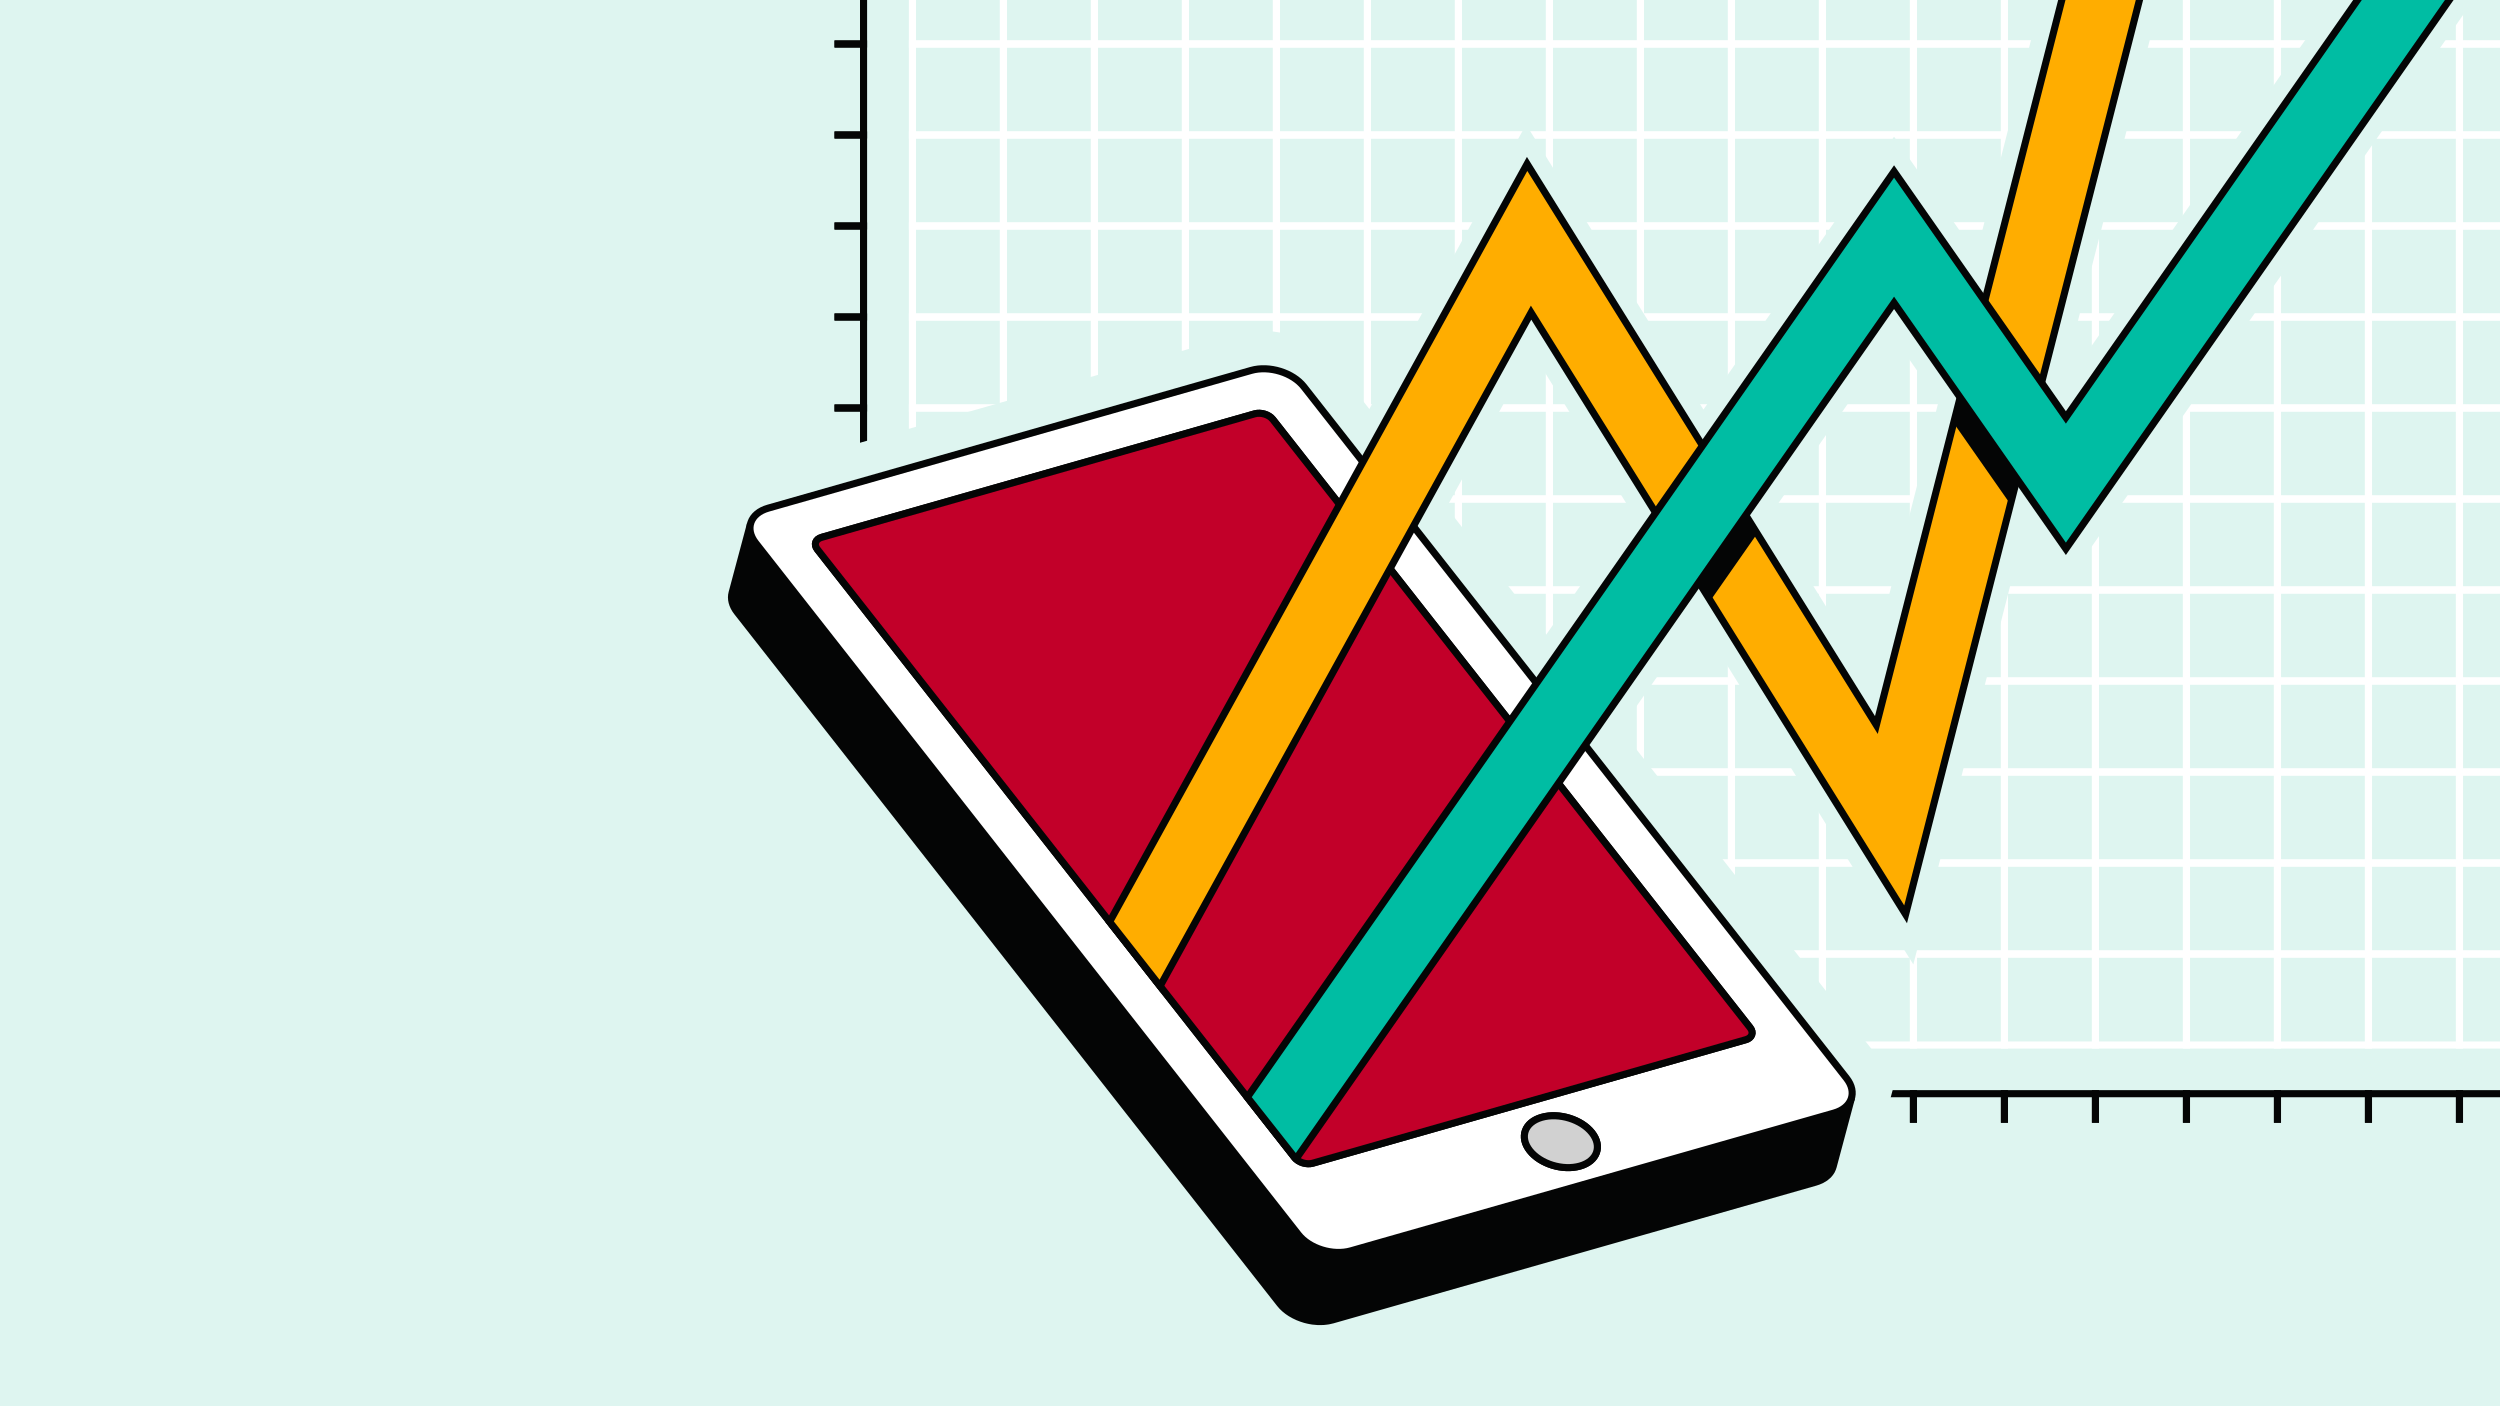 <?xml version="1.0" encoding="utf-8"?>
<!-- Generator: Adobe Illustrator 26.3.1, SVG Export Plug-In . SVG Version: 6.00 Build 0)  -->
<svg version="1.1" xmlns="http://www.w3.org/2000/svg" xmlns:xlink="http://www.w3.org/1999/xlink" x="0px" y="0px"
	 viewBox="0 0 352.001 198" style="enable-background:new 0 0 352.001 198;" xml:space="preserve">
<rect x="0" y="0" width="352.001" height="198" fill="#333333" stroke="none"/>
<style type="text/css">
	.st0{fill:none;stroke:#040505;stroke-miterlimit:10;}
	.st1{fill:none;stroke:#FFC340;stroke-miterlimit:10;}
	.st2{fill:none;stroke:#00BDA3;stroke-width:17;stroke-miterlimit:10;}
	.st3{clip-path:url(#SVGID_00000042010375093452407200000016740905118964578219_);}
	.st4{clip-path:url(#SVGID_00000059281677504022358450000014944168484451177869_);fill:#DEF5F0;}
	.st5{clip-path:url(#SVGID_00000059281677504022358450000014944168484451177869_);}
	.st6{fill:none;stroke:#FFFFFF;stroke-miterlimit:10;}
	.st7{fill:#DEF5F0;}
	.st8{fill:#040505;stroke:#040505;stroke-miterlimit:10;}
	.st9{fill:#FFFFFF;stroke:#040505;stroke-miterlimit:10;}
	.st10{fill:#D1D1D1;stroke:#040505;stroke-miterlimit:10;}
	.st11{fill:#C20029;stroke:#040505;stroke-miterlimit:10;}
	
		.st12{clip-path:url(#SVGID_00000059281677504022358450000014944168484451177869_);fill:#FFAD00;stroke:#040505;stroke-miterlimit:10;}
	.st13{fill:#040505;}
	
		.st14{clip-path:url(#SVGID_00000059281677504022358450000014944168484451177869_);fill:#00BDA3;stroke:#040505;stroke-miterlimit:10;}
	.st15{clip-path:url(#SVGID_00000026138196290573106110000014688475337588891801_);fill:#DEF5F0;}
	.st16{clip-path:url(#SVGID_00000026138196290573106110000014688475337588891801_);}
	
		.st17{clip-path:url(#SVGID_00000026138196290573106110000014688475337588891801_);fill:#FFAD00;stroke:#040505;stroke-miterlimit:10;}
	
		.st18{clip-path:url(#SVGID_00000026138196290573106110000014688475337588891801_);fill:#00BDA3;stroke:#040505;stroke-miterlimit:10;}
</style>
<g id="background">
</g>
<g id="Layer_3">
	<g>
		<g>
			<defs>
				<rect id="SVGID_00000021831331176387724300000017482875702961429634_" width="352.001" height="198"/>
			</defs>
			<clipPath id="SVGID_00000011746348081910258670000017790169660837956481_">
				<use xlink:href="#SVGID_00000021831331176387724300000017482875702961429634_"  style="overflow:visible;"/>
			</clipPath>
			
				<rect x="-14.742" y="-49.436" style="clip-path:url(#SVGID_00000011746348081910258670000017790169660837956481_);fill:#DEF5F0;" width="405.413" height="288.33"/>
			<g style="clip-path:url(#SVGID_00000011746348081910258670000017790169660837956481_);">
				<g>
					<rect x="128.471" y="-6.619" class="st6" width="12.813" height="12.813"/>
					<rect x="141.284" y="-6.619" class="st6" width="12.813" height="12.813"/>
					<rect x="154.097" y="-6.619" class="st6" width="12.813" height="12.813"/>
					<rect x="166.91" y="-6.619" class="st6" width="12.813" height="12.813"/>
					<rect x="179.723" y="-6.619" class="st6" width="12.813" height="12.813"/>
					<rect x="192.536" y="-6.619" class="st6" width="12.813" height="12.813"/>
					<rect x="205.35" y="-6.619" class="st6" width="12.813" height="12.813"/>
					<rect x="218.163" y="-6.619" class="st6" width="12.813" height="12.813"/>
					<rect x="230.976" y="-6.619" class="st6" width="12.813" height="12.813"/>
					<rect x="243.789" y="-6.619" class="st6" width="12.813" height="12.813"/>
					<rect x="256.602" y="-6.619" class="st6" width="12.813" height="12.813"/>
					<rect x="269.415" y="-6.619" class="st6" width="12.813" height="12.813"/>
					<rect x="282.228" y="-6.619" class="st6" width="12.813" height="12.813"/>
					<rect x="295.041" y="-6.619" class="st6" width="12.813" height="12.813"/>
					<rect x="307.855" y="-6.619" class="st6" width="12.813" height="12.813"/>
					<rect x="320.668" y="-6.619" class="st6" width="12.813" height="12.813"/>
					<rect x="333.481" y="-6.619" class="st6" width="12.813" height="12.813"/>
					<rect x="346.294" y="-6.619" class="st6" width="12.813" height="12.813"/>
				</g>
				<g>
					<rect x="128.471" y="6.194" class="st6" width="12.813" height="12.813"/>
					<rect x="141.284" y="6.194" class="st6" width="12.813" height="12.813"/>
					<rect x="154.097" y="6.194" class="st6" width="12.813" height="12.813"/>
					<rect x="166.91" y="6.194" class="st6" width="12.813" height="12.813"/>
					<rect x="179.723" y="6.194" class="st6" width="12.813" height="12.813"/>
					<rect x="192.536" y="6.194" class="st6" width="12.813" height="12.813"/>
					<rect x="205.35" y="6.194" class="st6" width="12.813" height="12.813"/>
					<rect x="218.163" y="6.194" class="st6" width="12.813" height="12.813"/>
					<rect x="230.976" y="6.194" class="st6" width="12.813" height="12.813"/>
					<rect x="243.789" y="6.194" class="st6" width="12.813" height="12.813"/>
					<rect x="256.602" y="6.194" class="st6" width="12.813" height="12.813"/>
					<rect x="269.415" y="6.194" class="st6" width="12.813" height="12.813"/>
					<rect x="282.228" y="6.194" class="st6" width="12.813" height="12.813"/>
					<rect x="295.041" y="6.194" class="st6" width="12.813" height="12.813"/>
					<rect x="307.855" y="6.194" class="st6" width="12.813" height="12.813"/>
					<rect x="320.668" y="6.194" class="st6" width="12.813" height="12.813"/>
					<rect x="333.481" y="6.194" class="st6" width="12.813" height="12.813"/>
					<rect x="346.294" y="6.194" class="st6" width="12.813" height="12.813"/>
				</g>
				<g>
					<rect x="128.471" y="19.007" class="st6" width="12.813" height="12.813"/>
					<rect x="141.284" y="19.007" class="st6" width="12.813" height="12.813"/>
					<rect x="154.097" y="19.007" class="st6" width="12.813" height="12.813"/>
					<rect x="166.91" y="19.007" class="st6" width="12.813" height="12.813"/>
					<rect x="179.723" y="19.007" class="st6" width="12.813" height="12.813"/>
					<rect x="192.536" y="19.007" class="st6" width="12.813" height="12.813"/>
					<rect x="205.35" y="19.007" class="st6" width="12.813" height="12.813"/>
					<rect x="218.163" y="19.007" class="st6" width="12.813" height="12.813"/>
					<rect x="230.976" y="19.007" class="st6" width="12.813" height="12.813"/>
					<rect x="243.789" y="19.007" class="st6" width="12.813" height="12.813"/>
					<rect x="256.602" y="19.007" class="st6" width="12.813" height="12.813"/>
					<rect x="269.415" y="19.007" class="st6" width="12.813" height="12.813"/>
					<rect x="282.228" y="19.007" class="st6" width="12.813" height="12.813"/>
					<rect x="295.041" y="19.007" class="st6" width="12.813" height="12.813"/>
					<rect x="307.855" y="19.007" class="st6" width="12.813" height="12.813"/>
					<rect x="320.668" y="19.007" class="st6" width="12.813" height="12.813"/>
					<rect x="333.481" y="19.007" class="st6" width="12.813" height="12.813"/>
					<rect x="346.294" y="19.007" class="st6" width="12.813" height="12.813"/>
				</g>
				<g>
					<rect x="128.471" y="31.821" class="st6" width="12.813" height="12.813"/>
					<rect x="141.284" y="31.821" class="st6" width="12.813" height="12.813"/>
					<rect x="154.097" y="31.821" class="st6" width="12.813" height="12.813"/>
					<rect x="166.91" y="31.821" class="st6" width="12.813" height="12.813"/>
					<rect x="179.723" y="31.821" class="st6" width="12.813" height="12.813"/>
					<rect x="192.536" y="31.821" class="st6" width="12.813" height="12.813"/>
					<rect x="205.35" y="31.821" class="st6" width="12.813" height="12.813"/>
					<rect x="218.163" y="31.821" class="st6" width="12.813" height="12.813"/>
					<rect x="230.976" y="31.821" class="st6" width="12.813" height="12.813"/>
					<rect x="243.789" y="31.821" class="st6" width="12.813" height="12.813"/>
					<rect x="256.602" y="31.821" class="st6" width="12.813" height="12.813"/>
					<rect x="269.415" y="31.821" class="st6" width="12.813" height="12.813"/>
					<rect x="282.228" y="31.821" class="st6" width="12.813" height="12.813"/>
					<rect x="295.041" y="31.821" class="st6" width="12.813" height="12.813"/>
					<rect x="307.855" y="31.821" class="st6" width="12.813" height="12.813"/>
					<rect x="320.668" y="31.821" class="st6" width="12.813" height="12.813"/>
					<rect x="333.481" y="31.821" class="st6" width="12.813" height="12.813"/>
					<rect x="346.294" y="31.821" class="st6" width="12.813" height="12.813"/>
				</g>
				<g>
					<rect x="128.471" y="44.634" class="st6" width="12.813" height="12.813"/>
					<rect x="141.284" y="44.634" class="st6" width="12.813" height="12.813"/>
					<rect x="154.097" y="44.634" class="st6" width="12.813" height="12.813"/>
					<rect x="166.91" y="44.634" class="st6" width="12.813" height="12.813"/>
					<rect x="179.723" y="44.634" class="st6" width="12.813" height="12.813"/>
					<rect x="192.536" y="44.634" class="st6" width="12.813" height="12.813"/>
					<rect x="205.35" y="44.634" class="st6" width="12.813" height="12.813"/>
					<rect x="218.163" y="44.634" class="st6" width="12.813" height="12.813"/>
					<rect x="230.976" y="44.634" class="st6" width="12.813" height="12.813"/>
					<rect x="243.789" y="44.634" class="st6" width="12.813" height="12.813"/>
					<rect x="256.602" y="44.634" class="st6" width="12.813" height="12.813"/>
					<rect x="269.415" y="44.634" class="st6" width="12.813" height="12.813"/>
					<rect x="282.228" y="44.634" class="st6" width="12.813" height="12.813"/>
					<rect x="295.041" y="44.634" class="st6" width="12.813" height="12.813"/>
					<rect x="307.855" y="44.634" class="st6" width="12.813" height="12.813"/>
					<rect x="320.668" y="44.634" class="st6" width="12.813" height="12.813"/>
					<rect x="333.481" y="44.634" class="st6" width="12.813" height="12.813"/>
					<rect x="346.294" y="44.634" class="st6" width="12.813" height="12.813"/>
				</g>
				<g>
					<rect x="128.471" y="57.447" class="st6" width="12.813" height="12.813"/>
					<rect x="141.284" y="57.447" class="st6" width="12.813" height="12.813"/>
					<rect x="154.097" y="57.447" class="st6" width="12.813" height="12.813"/>
					<rect x="166.91" y="57.447" class="st6" width="12.813" height="12.813"/>
					<rect x="179.723" y="57.447" class="st6" width="12.813" height="12.813"/>
					<rect x="192.536" y="57.447" class="st6" width="12.813" height="12.813"/>
					<rect x="205.35" y="57.447" class="st6" width="12.813" height="12.813"/>
					<rect x="218.163" y="57.447" class="st6" width="12.813" height="12.813"/>
					<rect x="230.976" y="57.447" class="st6" width="12.813" height="12.813"/>
					<rect x="243.789" y="57.447" class="st6" width="12.813" height="12.813"/>
					<rect x="256.602" y="57.447" class="st6" width="12.813" height="12.813"/>
					<rect x="269.415" y="57.447" class="st6" width="12.813" height="12.813"/>
					<rect x="282.228" y="57.447" class="st6" width="12.813" height="12.813"/>
					<rect x="295.041" y="57.447" class="st6" width="12.813" height="12.813"/>
					<rect x="307.855" y="57.447" class="st6" width="12.813" height="12.813"/>
					<rect x="320.668" y="57.447" class="st6" width="12.813" height="12.813"/>
					<rect x="333.481" y="57.447" class="st6" width="12.813" height="12.813"/>
					<rect x="346.294" y="57.447" class="st6" width="12.813" height="12.813"/>
				</g>
				<g>
					<rect x="128.471" y="70.26" class="st6" width="12.813" height="12.813"/>
					<rect x="141.284" y="70.26" class="st6" width="12.813" height="12.813"/>
					<rect x="154.097" y="70.26" class="st6" width="12.813" height="12.813"/>
					<rect x="166.91" y="70.26" class="st6" width="12.813" height="12.813"/>
					<rect x="179.723" y="70.26" class="st6" width="12.813" height="12.813"/>
					<rect x="192.536" y="70.26" class="st6" width="12.813" height="12.813"/>
					<rect x="205.35" y="70.26" class="st6" width="12.813" height="12.813"/>
					<rect x="218.163" y="70.26" class="st6" width="12.813" height="12.813"/>
					<rect x="230.976" y="70.26" class="st6" width="12.813" height="12.813"/>
					<rect x="243.789" y="70.26" class="st6" width="12.813" height="12.813"/>
					<rect x="256.602" y="70.26" class="st6" width="12.813" height="12.813"/>
					<rect x="269.415" y="70.26" class="st6" width="12.813" height="12.813"/>
					<rect x="282.228" y="70.26" class="st6" width="12.813" height="12.813"/>
					<rect x="295.041" y="70.26" class="st6" width="12.813" height="12.813"/>
					<rect x="307.855" y="70.26" class="st6" width="12.813" height="12.813"/>
					<rect x="320.668" y="70.26" class="st6" width="12.813" height="12.813"/>
					<rect x="333.481" y="70.26" class="st6" width="12.813" height="12.813"/>
					<rect x="346.294" y="70.26" class="st6" width="12.813" height="12.813"/>
				</g>
				<g>
					<rect x="128.471" y="83.073" class="st6" width="12.813" height="12.813"/>
					<rect x="141.284" y="83.073" class="st6" width="12.813" height="12.813"/>
					<rect x="154.097" y="83.073" class="st6" width="12.813" height="12.813"/>
					<rect x="166.91" y="83.073" class="st6" width="12.813" height="12.813"/>
					<rect x="179.723" y="83.073" class="st6" width="12.813" height="12.813"/>
					<rect x="192.536" y="83.073" class="st6" width="12.813" height="12.813"/>
					<rect x="205.35" y="83.073" class="st6" width="12.813" height="12.813"/>
					<rect x="218.163" y="83.073" class="st6" width="12.813" height="12.813"/>
					<rect x="230.976" y="83.073" class="st6" width="12.813" height="12.813"/>
					<rect x="243.789" y="83.073" class="st6" width="12.813" height="12.813"/>
					<rect x="256.602" y="83.073" class="st6" width="12.813" height="12.813"/>
					<rect x="269.415" y="83.073" class="st6" width="12.813" height="12.813"/>
					<rect x="282.228" y="83.073" class="st6" width="12.813" height="12.813"/>
					<rect x="295.041" y="83.073" class="st6" width="12.813" height="12.813"/>
					<rect x="307.855" y="83.073" class="st6" width="12.813" height="12.813"/>
					<rect x="320.668" y="83.073" class="st6" width="12.813" height="12.813"/>
					<rect x="333.481" y="83.073" class="st6" width="12.813" height="12.813"/>
					<rect x="346.294" y="83.073" class="st6" width="12.813" height="12.813"/>
				</g>
				<g>
					<rect x="128.471" y="95.886" class="st6" width="12.813" height="12.813"/>
					<rect x="141.284" y="95.886" class="st6" width="12.813" height="12.813"/>
					<rect x="154.097" y="95.886" class="st6" width="12.813" height="12.813"/>
					<rect x="166.91" y="95.886" class="st6" width="12.813" height="12.813"/>
					<rect x="179.723" y="95.886" class="st6" width="12.813" height="12.813"/>
					<rect x="192.536" y="95.886" class="st6" width="12.813" height="12.813"/>
					<rect x="205.35" y="95.886" class="st6" width="12.813" height="12.813"/>
					<rect x="218.163" y="95.886" class="st6" width="12.813" height="12.813"/>
					<rect x="230.976" y="95.886" class="st6" width="12.813" height="12.813"/>
					<rect x="243.789" y="95.886" class="st6" width="12.813" height="12.813"/>
					<rect x="256.602" y="95.886" class="st6" width="12.813" height="12.813"/>
					<rect x="269.415" y="95.886" class="st6" width="12.813" height="12.813"/>
					<rect x="282.228" y="95.886" class="st6" width="12.813" height="12.813"/>
					<rect x="295.041" y="95.886" class="st6" width="12.813" height="12.813"/>
					<rect x="307.855" y="95.886" class="st6" width="12.813" height="12.813"/>
					<rect x="320.668" y="95.886" class="st6" width="12.813" height="12.813"/>
					<rect x="333.481" y="95.886" class="st6" width="12.813" height="12.813"/>
					<rect x="346.294" y="95.886" class="st6" width="12.813" height="12.813"/>
				</g>
				<g>
					<rect x="141.284" y="108.699" class="st6" width="12.813" height="12.813"/>
					<rect x="154.097" y="108.699" class="st6" width="12.813" height="12.813"/>
					<rect x="166.91" y="108.699" class="st6" width="12.813" height="12.813"/>
					<rect x="179.723" y="108.699" class="st6" width="12.813" height="12.813"/>
					<rect x="192.536" y="108.699" class="st6" width="12.813" height="12.813"/>
					<rect x="205.35" y="108.699" class="st6" width="12.813" height="12.813"/>
					<rect x="218.163" y="108.699" class="st6" width="12.813" height="12.813"/>
					<rect x="230.976" y="108.699" class="st6" width="12.813" height="12.813"/>
					<rect x="243.789" y="108.699" class="st6" width="12.813" height="12.813"/>
					<rect x="256.602" y="108.699" class="st6" width="12.813" height="12.813"/>
					<rect x="269.415" y="108.699" class="st6" width="12.813" height="12.813"/>
					<rect x="282.228" y="108.699" class="st6" width="12.813" height="12.813"/>
					<rect x="295.041" y="108.699" class="st6" width="12.813" height="12.813"/>
					<rect x="307.855" y="108.699" class="st6" width="12.813" height="12.813"/>
					<rect x="320.668" y="108.699" class="st6" width="12.813" height="12.813"/>
					<rect x="333.481" y="108.699" class="st6" width="12.813" height="12.813"/>
					<rect x="346.294" y="108.699" class="st6" width="12.813" height="12.813"/>
				</g>
				<g>
					<rect x="154.097" y="121.513" class="st6" width="12.813" height="12.813"/>
					<rect x="166.91" y="121.513" class="st6" width="12.813" height="12.813"/>
					<rect x="179.723" y="121.513" class="st6" width="12.813" height="12.813"/>
					<rect x="192.536" y="121.513" class="st6" width="12.813" height="12.813"/>
					<rect x="205.35" y="121.513" class="st6" width="12.813" height="12.813"/>
					<rect x="218.163" y="121.513" class="st6" width="12.813" height="12.813"/>
					<rect x="230.976" y="121.513" class="st6" width="12.813" height="12.813"/>
					<rect x="243.789" y="121.513" class="st6" width="12.813" height="12.813"/>
					<rect x="256.602" y="121.513" class="st6" width="12.813" height="12.813"/>
					<rect x="269.415" y="121.513" class="st6" width="12.813" height="12.813"/>
					<rect x="282.228" y="121.513" class="st6" width="12.813" height="12.813"/>
					<rect x="295.041" y="121.513" class="st6" width="12.813" height="12.813"/>
					<rect x="307.855" y="121.513" class="st6" width="12.813" height="12.813"/>
					<rect x="320.668" y="121.513" class="st6" width="12.813" height="12.813"/>
					<rect x="333.481" y="121.513" class="st6" width="12.813" height="12.813"/>
					<rect x="346.294" y="121.513" class="st6" width="12.813" height="12.813"/>
				</g>
				<g>
					<rect x="154.097" y="134.326" class="st6" width="12.813" height="12.813"/>
					<rect x="166.91" y="134.326" class="st6" width="12.813" height="12.813"/>
					<rect x="179.723" y="134.326" class="st6" width="12.813" height="12.813"/>
					<rect x="192.536" y="134.326" class="st6" width="12.813" height="12.813"/>
					<rect x="205.35" y="134.326" class="st6" width="12.813" height="12.813"/>
					<rect x="218.163" y="134.326" class="st6" width="12.813" height="12.813"/>
					<rect x="230.976" y="134.326" class="st6" width="12.813" height="12.813"/>
					<rect x="243.789" y="134.326" class="st6" width="12.813" height="12.813"/>
					<rect x="256.602" y="134.326" class="st6" width="12.813" height="12.813"/>
					<rect x="269.415" y="134.326" class="st6" width="12.813" height="12.813"/>
					<rect x="282.228" y="134.326" class="st6" width="12.813" height="12.813"/>
					<rect x="295.041" y="134.326" class="st6" width="12.813" height="12.813"/>
					<rect x="307.855" y="134.326" class="st6" width="12.813" height="12.813"/>
					<rect x="320.668" y="134.326" class="st6" width="12.813" height="12.813"/>
					<rect x="333.481" y="134.326" class="st6" width="12.813" height="12.813"/>
					<rect x="346.294" y="134.326" class="st6" width="12.813" height="12.813"/>
				</g>
			</g>
			<g style="clip-path:url(#SVGID_00000011746348081910258670000017790169660837956481_);">
				<polyline class="st0" points="117.499,-6.619 121.589,-6.619 121.589,6.194 117.499,6.194 				
					"/>
				<polyline class="st0" points="117.499,6.194 121.589,6.194 121.589,19.007 117.499,19.007 				
					"/>
				<polyline class="st0" points="117.499,19.007 121.589,19.007 121.589,31.821 117.499,31.821 
									"/>
				<polyline class="st0" points="117.499,31.821 121.589,31.821 121.589,44.634 117.499,44.634 
									"/>
				<polyline class="st0" points="117.499,44.634 121.589,44.634 121.589,57.447 117.499,57.447 
									"/>
				<polyline class="st0" points="117.499,57.447 121.589,57.447 121.589,70.26 117.499,70.26 
									"/>
				<polyline class="st0" points="117.499,70.26 121.589,70.26 121.589,83.073 117.499,83.073 
									"/>
			</g>
			<path style="clip-path:url(#SVGID_00000011746348081910258670000017790169660837956481_);fill:#DEF5F0;" d="
				M304.598-57.148l10.865,2.779l-0.077,0.302l-27.593,107.886l3.084,4.414
				l79.723-114.123l9.194,6.423l-0.179,0.255L290.877,77.816l-6.75-9.663
				l-15.696,61.37l-29.243-46.98l-53.97,77.258l-7.238-9.223l0.132-0.189
				l54.629-78.202l-17.149-27.551l-49.804,90.41l-7.486-9.654l56.7-102.926
				l24.725,39.722l26.956-38.588l12.636,18.088L304.598-57.148 M264.073,101.3
				l11.58-45.277l-8.969-12.84l-20.51,29.36L264.073,101.3 M302.801-60.18
				l-0.618,2.415L278.251,35.806l-9.525-13.634l-2.043-2.925l-2.043,2.925
				l-24.793,35.492l-22.729-36.515l-2.247-3.61l-2.052,3.724l-56.7,102.926
				l-0.79,1.435l1.004,1.295l7.486,9.654l2.323,2.996l1.829-3.321l47.753-86.685
				l14.033,22.545l-53.688,76.854l-0.131,0.186l-1.061,1.514l1.141,1.454
				l7.238,9.223l2.077,2.647l1.927-2.758l51.807-74.162l27.247,43.774l3.084,4.955
				l1.446-5.654l14.35-56.107l3.639,5.209l2.043,2.925l2.043-2.925l88.738-127.029
				l0.178-0.254l1.429-2.044l-2.044-1.428l-9.194-6.423l-2.043-1.427l-1.427,2.043
				L290.877,53.88l-0.386-0.552l27.31-106.778l0.077-0.301l0.618-2.415
				l-2.415-0.618l-10.865-2.779L302.801-60.18L302.801-60.18z M249.159,72.622
				l17.525-25.087l6.272,8.978l-9.851,38.515L249.159,72.622L249.159,72.622z"/>
			<g style="clip-path:url(#SVGID_00000011746348081910258670000017790169660837956481_);">
				<polyline class="st0" points="166.91,158.083 166.91,153.993 179.723,153.993 179.723,158.083 
									"/>
				<polyline class="st0" points="179.723,158.083 179.723,153.993 192.536,153.993 
					192.536,158.083 				"/>
				<polyline class="st0" points="192.536,158.083 192.536,153.993 205.35,153.993 
					205.35,158.083 				"/>
				<polyline class="st0" points="205.35,158.083 205.35,153.993 218.163,153.993 
					218.163,158.083 				"/>
				<polyline class="st0" points="218.163,158.083 218.163,153.993 230.976,153.993 
					230.976,158.083 				"/>
				<polyline class="st0" points="230.976,158.083 230.976,153.993 243.789,153.993 
					243.789,158.083 				"/>
				<polyline class="st0" points="243.789,158.083 243.789,153.993 256.602,153.993 
					256.602,158.083 				"/>
				<polyline class="st0" points="256.602,158.083 256.602,153.993 269.415,153.993 
					269.415,158.083 				"/>
				<polyline class="st0" points="269.415,158.083 269.415,153.993 282.228,153.993 
					282.228,158.083 				"/>
				<polyline class="st0" points="282.228,158.083 282.228,153.993 295.041,153.993 
					295.041,158.083 				"/>
				<polyline class="st0" points="295.041,158.083 295.041,153.993 307.855,153.993 
					307.855,158.083 				"/>
				<polyline class="st0" points="307.855,158.083 307.855,153.993 320.668,153.993 
					320.668,158.083 				"/>
				<polyline class="st0" points="320.668,158.083 320.668,153.993 333.481,153.993 333.481,158.083 
									"/>
				<polyline class="st0" points="333.481,158.083 333.481,153.993 346.294,153.993 346.294,158.083 
									"/>
				<polyline class="st0" points="346.294,158.083 346.294,153.993 359.107,153.993 
					359.107,158.083 				"/>
			</g>
			<g style="clip-path:url(#SVGID_00000011746348081910258670000017790169660837956481_);">
				<path class="st7" d="M177.889,51.613c2.253,0,4.661,1.012,5.936,2.636l76.413,97.377
					c0.759,0.967,1.023,2.023,0.763,2.993l0.006,0.002l-2.601,9.731
					c-0.047,0.175-0.117,0.35-0.219,0.552c-0.003,0.015-0.014,0.043-0.029,0.069
					l-0.041,0.066c-0.045,0.075-0.083,0.133-0.122,0.19
					c-0.043,0.062-0.087,0.123-0.134,0.182c-0.044,0.055-0.091,0.109-0.14,0.162
					c-0.037,0.045-0.056,0.068-0.076,0.089l-0.06,0.052
					c-0.112,0.108-0.23,0.208-0.358,0.303l-0.085,0.067
					c-0.153,0.107-0.325,0.21-0.513,0.306c-0.062,0.035-0.088,0.044-0.114,0.053
					c-0.274,0.13-0.539,0.231-0.808,0.308l-68.001,19.394
					c-0.196,0.056-0.397,0.099-0.6,0.135l-0.13,0.02
					c-0.204,0.03-0.35,0.048-0.499,0.06L186.302,186.375
					c-0.162,0.008-0.318,0.013-0.471,0.013c-0.082,0-0.163-0.002-0.244-0.005
					c-0.267-0.013-0.488-0.034-0.708-0.062l-0.177-0.023
					c-0.143-0.023-0.243-0.041-0.344-0.06c-0.084-0.016-0.168-0.033-0.252-0.052
					c-0.101-0.023-0.2-0.048-0.3-0.074l-0.211-0.058
					c-0.297-0.086-0.602-0.193-0.9-0.318c-0.027-0.008-0.049-0.016-0.069-0.024
					l0.101-0.298l-0.157,0.269c-0.324-0.14-0.647-0.308-0.95-0.493l-0.078-0.045
					c-0.078-0.049-0.151-0.1-0.223-0.15l-0.089-0.061
					c-0.045-0.031-0.091-0.061-0.135-0.094c-0.071-0.053-0.139-0.109-0.207-0.165
					l-0.087-0.071c-0.041-0.032-0.081-0.064-0.119-0.098
					c-0.081-0.071-0.156-0.145-0.231-0.219l-0.062-0.06
					c-0.029-0.027-0.058-0.054-0.085-0.083c-0.12-0.126-0.234-0.256-0.339-0.391
					l-76.413-97.377c-0.756-0.964-1.03-2.03-0.771-2.999l2.6-9.728
					c0-0.001,0.001-0.002,0.001-0.003l0.006,0.002
					c0.013-0.047,0.02-0.096,0.036-0.143c0.346-1.066,1.29-1.868,2.658-2.258
					l68.001-19.394C176.653,51.691,177.265,51.613,177.889,51.613 M177.889,46.613
					c-1.104,0-2.174,0.146-3.18,0.433l-68,19.394
					c-1.19,0.34-2.256,0.865-3.163,1.544l-1.104-0.294l-1.292,3.109
					c-0.191,0.372-0.353,0.761-0.484,1.165c-0.004,0.012-0.008,0.024-0.011,0.036
					l-0.029,0.071l-0.077,0.289l-2.6,9.728
					c-0.664,2.489-0.057,5.176,1.667,7.375l76.414,97.378
					c0.202,0.258,0.423,0.513,0.656,0.757c0.005,0.005,0.009,0.01,0.014,0.015
					l-0.281,0.83l4.19,1.846c0.074,0.033,0.148,0.063,0.224,0.093l3.817,1.652
					l0.393-0.673c0.1,0.007,0.202,0.013,0.304,0.018l0.026,0.001l0.026,0.001
					c0.143,0.005,0.286,0.008,0.43,0.008c0.238,0,0.48-0.007,0.732-0.02
					l0.068-0.004l0.068-0.005l0.176-0.014c0.256-0.021,0.497-0.048,0.832-0.098
					l0.176-0.027l0.051-0.008l0.051-0.009c0.393-0.07,0.75-0.151,1.091-0.248
					l68.004-19.395c0.487-0.14,0.951-0.312,1.421-0.525
					c0.156-0.066,0.309-0.14,0.466-0.224c0.374-0.194,0.728-0.408,1.054-0.637
					l0.103-0.073l0.099-0.078l0.052-0.04c0.232-0.176,0.457-0.365,0.671-0.564
					l0.141-0.123l0.14-0.144c0.078-0.08,0.154-0.161,0.274-0.302
					c0.092-0.104,0.181-0.209,0.266-0.315c0.129-0.162,0.24-0.313,0.348-0.469
					c0.094-0.137,0.172-0.257,0.263-0.407l0.025-0.041l0.067-0.107l0.061-0.11
					c0.085-0.153,0.162-0.309,0.231-0.467c0.203-0.43,0.36-0.853,0.476-1.287
					l2.601-9.734l1.293-4.839l-1.721-0.457c-0.311-0.724-0.725-1.422-1.238-2.076
					L187.758,51.163C185.555,48.356,181.773,46.613,177.889,46.613L177.889,46.613z"/>
			</g>
			<g style="clip-path:url(#SVGID_00000011746348081910258670000017790169660837956481_);">
				<path class="st8" d="M260.51,155.031c-0.023,0.045-0.046,0.09-0.071,0.134
					c-0.031,0.053-0.065,0.105-0.101,0.157c-0.038,0.055-0.078,0.11-0.12,0.163
					c-0.04,0.05-0.082,0.098-0.125,0.146c-0.041,0.045-0.084,0.088-0.128,0.131
					c-0.099,0.096-0.207,0.188-0.323,0.275c-0.027,0.02-0.051,0.042-0.079,0.062
					c-0.146,0.102-0.305,0.196-0.475,0.283c-0.033,0.017-0.07,0.032-0.105,0.048
					c-0.234,0.112-0.485,0.212-0.762,0.291l-68.001,19.394
					c-0.186,0.053-0.376,0.094-0.569,0.128c-0.059,0.011-0.119,0.018-0.178,0.027
					c-0.139,0.021-0.279,0.037-0.42,0.049c-0.062,0.005-0.124,0.01-0.187,0.014
					c-0.221,0.012-0.444,0.017-0.668,0.009c-0.014-0.001-0.028-0.002-0.042-0.003
					c-0.212-0.009-0.425-0.03-0.638-0.057c-0.071-0.009-0.141-0.018-0.212-0.029
					c-0.097-0.015-0.193-0.032-0.289-0.05c-0.081-0.016-0.163-0.032-0.243-0.05
					c-0.096-0.021-0.191-0.045-0.287-0.07c-0.067-0.018-0.134-0.036-0.2-0.055
					c-0.297-0.086-0.589-0.189-0.872-0.307c-0.037-0.015-0.074-0.03-0.11-0.046
					c-0.322-0.14-0.631-0.3-0.923-0.479c-0.025-0.015-0.051-0.029-0.076-0.045
					c-0.083-0.052-0.162-0.109-0.242-0.164c-0.061-0.042-0.123-0.083-0.182-0.126
					c-0.082-0.06-0.158-0.125-0.236-0.189c-0.052-0.043-0.107-0.084-0.158-0.128
					c-0.083-0.073-0.16-0.15-0.238-0.227c-0.04-0.039-0.082-0.076-0.121-0.116
					c-0.113-0.119-0.22-0.241-0.319-0.368l-76.413-97.377
					c-0.722-0.92-0.941-1.884-0.716-2.726l-2.601,9.731
					c-0.225,0.842-0.006,1.806,0.716,2.726l76.413,97.377
					c0.099,0.127,0.206,0.249,0.319,0.368c0.039,0.041,0.082,0.078,0.122,0.117
					c0.077,0.076,0.154,0.153,0.237,0.226c0.051,0.045,0.107,0.087,0.16,0.13
					c0.077,0.063,0.153,0.127,0.233,0.187c0.059,0.044,0.122,0.085,0.183,0.127
					c0.08,0.055,0.159,0.111,0.241,0.163c0.012,0.007,0.022,0.016,0.034,0.023
					c0.013,0.008,0.029,0.014,0.042,0.022c0.292,0.179,0.601,0.339,0.923,0.479
					c0.015,0.007,0.028,0.016,0.043,0.022c0.021,0.009,0.045,0.014,0.066,0.023
					c0.283,0.118,0.574,0.222,0.872,0.308c0.018,0.005,0.034,0.013,0.052,0.018
					c0.049,0.014,0.098,0.023,0.147,0.036c0.096,0.025,0.191,0.049,0.288,0.071
					c0.081,0.018,0.162,0.034,0.243,0.05c0.097,0.019,0.193,0.036,0.29,0.051
					c0.041,0.006,0.082,0.016,0.122,0.021c0.03,0.004,0.059,0.004,0.089,0.008
					c0.212,0.027,0.424,0.048,0.636,0.057c0.015,0.001,0.03,0.003,0.045,0.003
					c0.224,0.008,0.447,0.003,0.667-0.009c0.026-0.001,0.053,0.001,0.079-0.001
					c0.036-0.002,0.071-0.009,0.107-0.012c0.141-0.012,0.281-0.028,0.421-0.049
					c0.06-0.009,0.12-0.017,0.179-0.027c0.193-0.035,0.383-0.075,0.569-0.128
					l68.001-19.394c0.277-0.079,0.527-0.18,0.762-0.291
					c0.021-0.01,0.046-0.015,0.067-0.025c0.014-0.007,0.024-0.016,0.038-0.023
					c0.17-0.087,0.33-0.181,0.476-0.283c0.028-0.019,0.051-0.041,0.078-0.061
					c0.117-0.087,0.224-0.179,0.324-0.275c0.018-0.017,0.04-0.031,0.057-0.049
					c0.026-0.026,0.046-0.055,0.07-0.082c0.044-0.048,0.086-0.097,0.126-0.146
					c0.042-0.053,0.082-0.107,0.12-0.163c0.035-0.052,0.069-0.104,0.101-0.157
					c0.015-0.025,0.033-0.048,0.047-0.074c0.011-0.019,0.014-0.041,0.024-0.061
					c0.081-0.158,0.15-0.32,0.196-0.489c0-0,0-0.001,0-0.001
					l2.6-9.731C260.661,154.71,260.591,154.872,260.51,155.031z"/>
				<g>
					<path class="st9" d="M176.166,52.154c2.538-0.724,5.853,0.299,7.413,2.288
						l76.413,97.377c1.557,1.985,0.766,4.178-1.771,4.902l-68.001,19.394
						c-2.538,0.724-5.853-0.299-7.41-2.284l-76.413-97.377
						c-1.56-1.989-0.77-4.182,1.768-4.906L176.166,52.154z M246.421,144.702
						l-67.208-85.646c-0.537-0.684-1.675-1.035-2.548-0.786l-60.974,17.39
						c-0.873,0.249-1.145,1.002-0.608,1.686l67.208,85.646
						c0.534,0.68,1.675,1.035,2.548,0.786l60.974-17.39
						C246.686,146.139,246.955,145.382,246.421,144.702 M222.466,164.181
						c2.421-0.69,3.176-2.786,1.688-4.683c-1.485-1.892-4.652-2.87-7.072-2.179
						c-2.421,0.69-3.176,2.786-1.691,4.679
						C216.879,163.894,220.045,164.872,222.466,164.181"/>
					<path class="st10" d="M217.081,157.32c2.421-0.69,5.587,0.287,7.072,2.179
						c1.488,1.896,0.733,3.992-1.688,4.682c-2.421,0.69-5.587-0.287-7.075-2.183
						C213.905,160.106,214.661,158.01,217.081,157.32z"/>
					<path class="st11" d="M176.665,58.269c0.873-0.249,2.011,0.102,2.548,0.786
						l67.208,85.646c0.534,0.68,0.265,1.437-0.608,1.686l-60.974,17.39
						c-0.873,0.249-2.014-0.106-2.548-0.786l-67.208-85.646
						c-0.537-0.684-0.265-1.437,0.608-1.686L176.665,58.269z"/>
				</g>
			</g>
			
				<polygon style="clip-path:url(#SVGID_00000011746348081910258670000017790169660837956481_);fill:#FFAD00;stroke:#040505;stroke-miterlimit:10;" points="
				163.341,138.843 156.236,129.788 215.019,23.081 264.194,102.084 304.823,-56.769 
				315.084,-54.145 268.31,128.74 215.576,44.021 			"/>
			<g style="clip-path:url(#SVGID_00000011746348081910258670000017790169660837956481_);">
				<polygon class="st13" points="247.609,74.85 241.163,64.494 234.177,74.494 240.624,84.85 				
					"/>
				<polygon class="st13" points="283.311,71.346 286.977,57.011 278.503,44.88 274.837,59.216 
									"/>
			</g>
			
				<path style="clip-path:url(#SVGID_00000011746348081910258670000017790169660837956481_);fill:#00BDA3;stroke:#040505;stroke-miterlimit:10;" d="
				M370.677-55.457L290.877,58.776l-24.193-34.633l-91.06,130.352l6.773,8.598
				c0.037,0.047,0.11,0.045,0.144-0.004l84.142-120.449l24.193,34.633
				l88.483-126.664L370.677-55.457z"/>
		</g>
	</g>
</g>
</svg>
